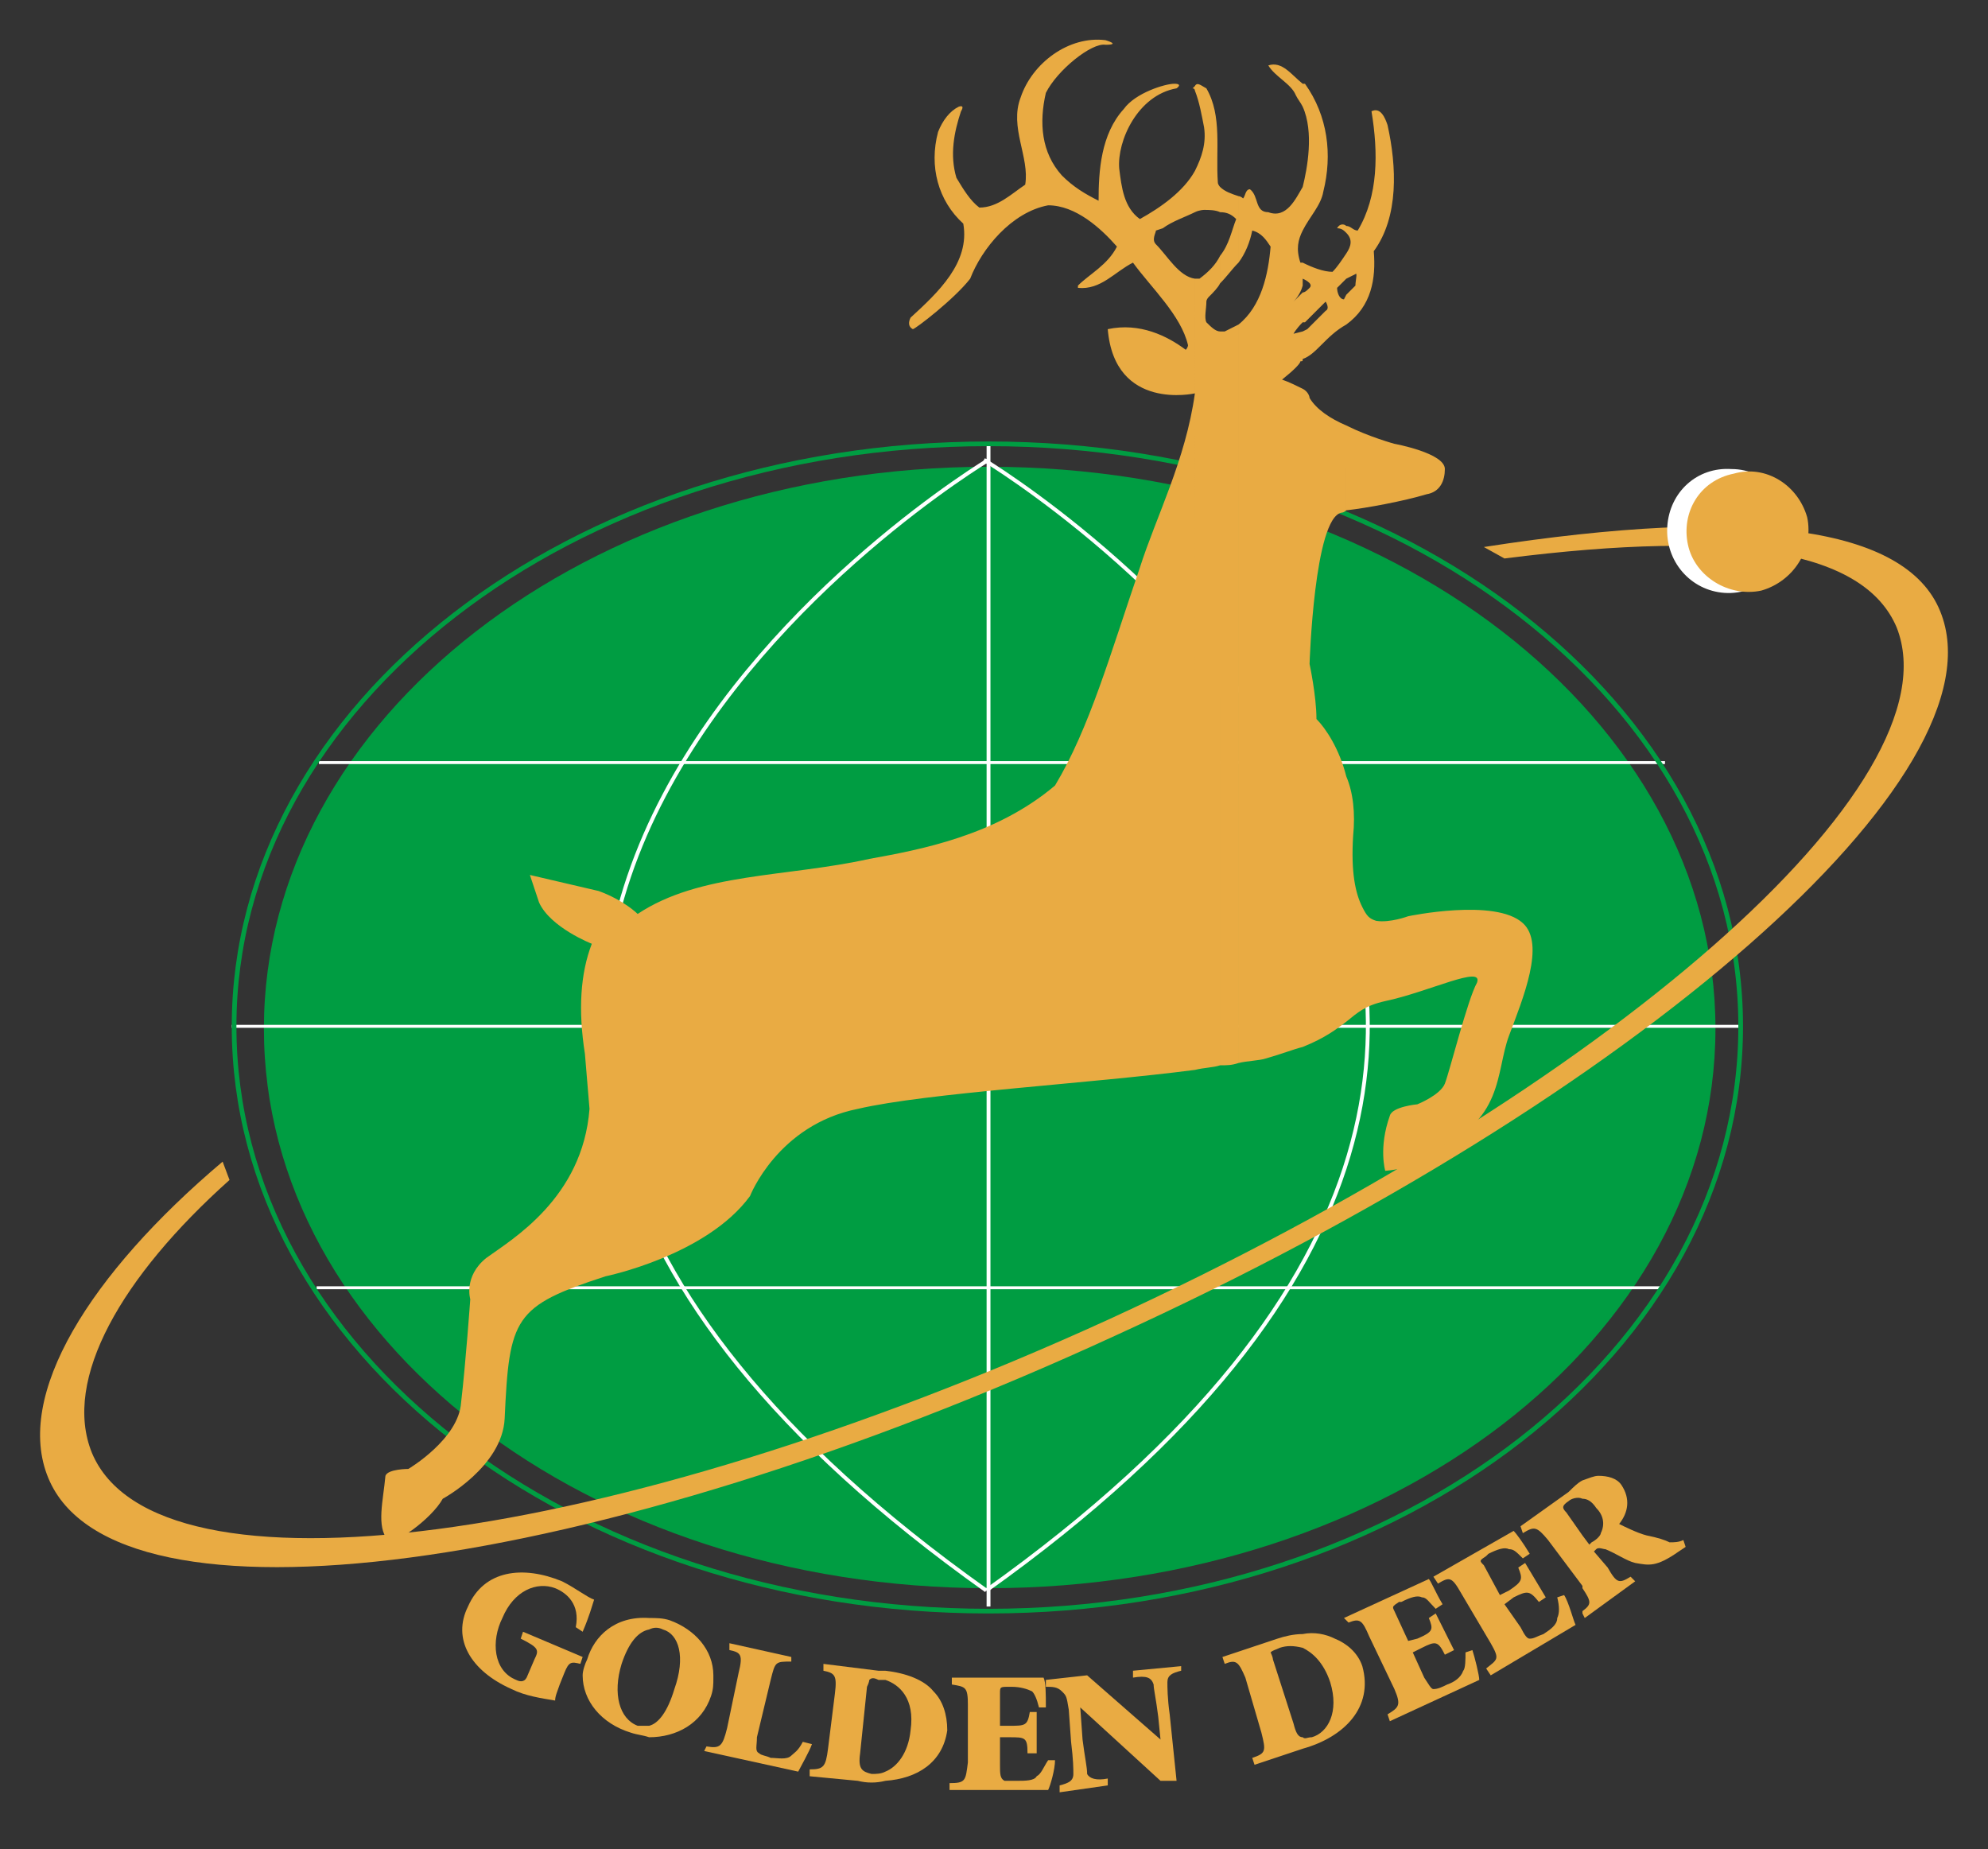 <?xml version="1.0" encoding="utf-8"?>
<!-- Generator: Adobe Illustrator 15.0.0, SVG Export Plug-In  -->
<!DOCTYPE svg PUBLIC "-//W3C//DTD SVG 1.1//EN" "http://www.w3.org/Graphics/SVG/1.1/DTD/svg11.dtd">
<svg version="1.1"
	 xmlns="http://www.w3.org/2000/svg" xmlns:xlink="http://www.w3.org/1999/xlink" xmlns:a="http://ns.adobe.com/AdobeSVGViewerExtensions/3.0/"
	 x="0px" y="0px" width="300px" height="279px" viewBox="-6.048 -5.99 300 279" enable-background="new -6.048 -5.99 300 279"
	 xml:space="preserve">
<rect x="-6.048" y="-5.99" width="300" height="279" fill="#333333" stroke="none"/>
<defs>
</defs>
<path fill="#009D42" d="M252.823,149.222c0,46.714-49.139,84.434-109.697,84.434c-60.556,0-109.35-37.719-109.35-84.434
	c0-46.717,48.794-84.781,109.35-84.781C203.684,64.44,252.823,102.505,252.823,149.222z"/>
<path fill="none" stroke="#FFFFFF" stroke-width="0.581" d="M142.436,63.4c0,0,130.111,78.206,0.345,170.6"/>
<line fill="none" stroke="#FFFFFF" stroke-width="0.443" x1="28.933" y1="148.874" x2="256.285" y2="148.874"/>
<line fill="none" stroke="#FFFFFF" stroke-width="0.443" x1="42.082" y1="109.078" x2="245.209" y2="109.078"/>
<line fill="none" stroke="#FFFFFF" stroke-width="0.443" x1="41.737" y1="188.323" x2="244.518" y2="188.323"/>
<line fill="none" stroke="#FFFFFF" stroke-width="0.581" x1="143.126" y1="60.979" x2="143.126" y2="236.422"/>
<path fill="none" stroke="#009D42" stroke-width="0.706" d="M256.629,148.874c0,48.794-50.868,88.243-113.503,88.243
	c-62.98,0-113.848-39.449-113.848-88.243c0-48.446,50.868-87.896,113.848-87.896C205.761,60.979,256.629,100.428,256.629,148.874"/>
<path fill="#E9AB43" d="M80.838,239.539c0.692-3.462-1.382-5.191-3.114-5.884c-2.767-1.04-6.228,0.345-7.958,4.499
	c-1.729,3.459-1.384,7.958,2.077,9.342c0.69,0.345,1.382,0.345,1.729-0.692l1.037-2.422c0.692-1.385,0.692-1.732-2.077-3.114
	l0.347-1.04l8.998,3.806l-0.347,1.04c-1.385-0.345-1.729-0.345-2.422,1.382l-0.692,1.732c-0.345,1.037-0.692,1.729-0.692,2.422
	c-2.074-0.347-4.499-0.692-6.573-1.729c-6.23-2.769-8.998-7.613-6.576-12.459c2.422-5.536,8.305-6.228,14.188-3.807
	c2.075,1.04,3.807,2.422,4.844,2.77c-0.345,1.037-0.692,2.422-1.729,4.844L80.838,239.539z"/>
<path fill="#E9AB43" d="M101.255,249.918c-1.385,4.154-5.191,6.229-9.343,6.229v-1.729c1.385-0.345,2.769-2.077,3.807-5.536
	c1.729-4.846,0.692-8.305-1.729-8.998c-0.692-0.345-1.385-0.345-2.077,0v-1.729c1.038,0,2.077,0,3.114,0.345
	c3.807,1.385,6.576,4.499,6.576,8.306v0.347C101.603,248.189,101.603,248.881,101.255,249.918z M91.913,256.147
	c-1.037-0.345-1.729-0.345-2.769-0.692c-4.499-1.382-7.266-4.844-7.266-8.65c0-0.692,0.345-1.73,0.692-2.422
	c1.037-3.459,4.151-6.576,9.342-6.229v1.729c-1.729,0.345-3.114,2.077-4.154,5.191c-1.382,4.499-0.345,8.305,2.424,9.343
	c0.345,0,1.037,0,1.729,0V256.147z"/>
<path fill="#E9AB43" d="M108.176,256.147c0,1.384-0.345,2.077,0.347,2.424c0.345,0.345,1.038,0.345,1.729,0.689
	c1.04,0,2.422,0.348,3.114-0.345c0.347-0.345,1.04-0.692,1.732-2.075l1.382,0.345c-0.345,1.037-1.729,3.461-2.075,4.151
	l-14.188-3.114l0.345-0.692c2.077,0.348,2.424,0,3.116-2.767l1.729-8.308c0.692-2.767,0.345-3.112-1.384-3.459v-1.037l9.342,2.074
	v0.695c-2.422,0-2.422,0-3.114,2.767L108.176,256.147z"/>
<path fill="#E9AB43" d="M127.555,246.112c3.114,0.345,5.883,1.384,7.268,3.114c1.382,1.385,2.075,3.461,2.075,5.883
	c-0.692,4.846-4.499,7.268-9.343,7.613v-1.385c1.729-0.69,3.459-2.767,3.807-6.229c0.692-4.846-1.729-6.92-3.807-7.613V246.112z
	 M126.518,246.112c0.345,0,0.69,0,1.037,0v1.384c-0.347,0-0.692,0-1.037,0c-0.692-0.345-1.04-0.345-1.385,0c0,0,0,0.345-0.347,1.04
	l-1.037,10.035c-0.348,2.422,0.345,2.767,1.729,3.114c0.692,0,1.384,0,2.077-0.347v1.385c-1.384,0.345-2.769,0.345-4.154,0
	l-7.266-0.692v-1.037c2.077,0,2.422-0.345,2.77-3.114l1.037-8.305c0.345-2.769,0-3.117-1.729-3.461v-1.038L126.518,246.112z"/>
<path fill="#E9AB43" d="M140.012,251.303c0-2.767-0.345-2.767-2.422-3.114v-1.037h13.841c0.347,0.69,0.347,2.422,0.347,4.496h-1.037
	c-0.347-1.384-0.692-2.074-1.04-2.422c-0.692-0.345-1.729-0.69-3.114-0.69h-0.345c-1.385,0-1.385,0-1.385,1.038v4.844h1.385
	c2.422,0,2.767,0,3.114-2.077h1.038v6.231h-1.385c0-2.424-0.345-2.424-2.767-2.424h-1.385v4.154c0,1.384,0,2.077,0.692,2.422
	c0.345,0,1.037,0,1.729,0c1.385,0,2.769,0,3.114-0.692c0.692-0.345,1.037-1.382,1.729-2.422h1.04c0,1.385-0.692,3.807-1.04,4.499
	h-14.878v-1.04c2.422,0,2.422-0.345,2.767-3.112V251.303z"/>
<path fill="#E9AB43" d="M171.503,262.723h-2.422l-12.111-11.075l0,0l0.345,4.846c0.347,2.767,0.692,4.154,0.692,5.191
	c0.347,0.692,1.384,1.038,3.114,0.692v1.038l-7.266,1.04v-1.04c1.382-0.348,2.074-0.692,2.074-1.73c0-0.692,0-2.077-0.345-4.844
	l-0.347-4.846c-0.345-2.077-0.345-2.077-1.038-2.77c-0.692-0.69-1.384-0.69-2.422-0.69v-1.04l6.229-0.692l11.074,9.689l0,0
	l-0.347-3.459c-0.345-2.771-0.692-4.154-0.692-4.846c-0.345-1.037-1.037-1.384-3.114-1.037v-1.04l7.268-0.692v0.692
	c-1.385,0.345-2.077,0.692-2.077,1.729c0,0.694,0,2.422,0.345,4.846L171.503,262.723z"/>
<path fill="#E9AB43" d="M190.536,240.576c1.729-0.347,3.461,0,4.844,0.692c1.731,0.692,3.461,2.077,4.153,4.151
	c1.729,6.228-2.77,10.727-8.997,12.459l0,0v-1.732c0.345,0.347,0.691,0,1.384,0c2.422-0.692,4.151-3.807,2.768-8.305
	c-1.038-3.112-2.768-4.497-4.151-5.191V240.576z M186.729,241.269c1.037-0.345,2.422-0.692,3.807-0.692v2.074
	c-1.385-0.345-2.422-0.345-3.462,0c-0.69,0.348-1.037,0.348-1.382,0.695c0,0,0.345,0.69,0.345,1.038l3.114,9.689
	c0.347,1.382,0.692,2.075,1.385,2.075v1.732l-7.269,2.422l-0.345-1.04c2.077-0.689,2.077-1.037,1.385-3.806l-2.422-8.303
	c-1.04-2.422-1.385-2.769-3.117-2.077l-0.345-1.04L186.729,241.269z"/>
<path fill="#E9AB43" d="M200.57,240.923c-1.037-2.424-1.385-2.769-3.114-2.079l-0.692-0.69l12.805-5.883
	c0.345,0.345,1.037,2.077,2.076,3.806l-1.039,0.692c-1.037-1.037-1.383-1.732-2.075-1.732c-0.692-0.345-1.731,0-3.114,0.695h-0.347
	c-1.037,0.69-1.037,0.69-0.692,1.385l2.077,4.496l1.384-0.345c2.422-1.04,2.422-1.385,1.73-3.114l1.037-0.692l2.769,5.536
	l-1.385,0.692c-1.037-2.077-1.384-2.077-3.459-1.04l-1.384,0.695l1.729,3.807c0.692,1.037,1.037,1.729,1.384,1.729
	c0.692,0,1.385-0.345,2.077-0.692c1.037-0.347,2.074-1.037,2.422-2.077c0.345-0.345,0.345-1.729,0.345-2.767l1.04-0.347
	c0.345,1.037,1.037,3.807,1.037,4.499l-13.496,6.229l-0.345-1.038c1.729-1.04,2.076-1.384,1.037-3.806L200.57,240.923z"/>
<path fill="#E9AB43" d="M214.411,234.348c-1.382-2.424-1.729-2.424-3.459-1.384l-0.692-1.04l12.112-6.918
	c0.345,0.345,1.385,1.729,2.422,3.459l-1.037,0.692c-1.04-1.04-1.385-1.384-2.077-1.384c-0.692-0.348-1.729,0-3.114,0.692
	l-0.348,0.345c-1.037,0.692-1.037,0.692-0.345,1.385l2.422,4.499l1.385-0.692c2.077-1.385,2.077-1.729,1.385-3.459l1.037-0.692
	l3.114,5.188l-1.037,0.695c-1.385-1.732-1.73-1.732-3.807-0.695l-1.385,1.04l2.422,3.462c0.692,1.384,1.039,1.729,1.385,1.729
	c0.692,0,1.037-0.345,2.076-0.692c1.038-0.692,2.077-1.385,2.077-2.422c0.345-0.692,0.345-1.732,0-3.117l1.037-0.345
	c0.692,1.04,1.385,3.806,1.729,4.499l-12.804,7.613l-0.692-1.038c1.732-1.384,2.077-1.384,0.692-3.806L214.411,234.348z"/>
<path fill="#E9AB43" d="M236.56,230.542c1.382,2.422,1.729,2.422,3.459,1.382l0.692,0.692l-7.613,5.539l-0.345-0.692v-0.345
	c1.382-1.04,1.382-1.385,0-3.462v-7.96l1.037,1.385l0.345-0.345c0.692-0.347,1.385-1.04,1.385-1.384
	c0.692-1.385,0.348-2.77-0.692-3.807c-0.692-1.04-1.382-1.385-2.074-1.385v-2.767c1.037-0.348,1.729-0.692,2.422-0.692
	c1.385,0,2.767,0.345,3.459,1.382c1.385,2.077,1.04,4.154-0.345,5.883c0.692,0.345,2.769,1.385,4.151,1.729
	c1.731,0.347,2.769,0.692,3.461,1.04c0.692,0,1.385,0,2.077-0.347l0.345,1.037l-1.037,0.692c-3.461,2.424-4.498,2.077-6.575,1.732
	c-1.385-0.347-2.77-1.385-4.499-2.077c-0.345,0-1.037-0.348-1.385,0l-0.345,0.345L236.56,230.542z M232.753,237.462L232.753,237.462
	c0-0.345,0-0.345,0-0.345V237.462L232.753,237.462z M232.753,233.655c0,0,0,0,0-0.345l-5.191-6.923
	c-1.731-2.077-2.076-2.077-3.806-1.037l-0.348-1.04l7.268-5.188c0.692-0.692,1.385-1.385,2.077-1.729v2.767
	c-0.692-0.347-1.732,0-2.077,0.345c-1.037,0.694-1.037,1.04-0.347,1.732l2.424,3.459V233.655z"/>
<path fill="none" stroke="#FFFFFF" stroke-width="0.581" d="M143.126,63.4c0,0-130.456,78.206-0.345,170.6"/>
<path fill="#E9AB43" d="M27.548,169.291c-20.07,16.955-31.489,35.295-26.3,47.754c10.037,24.224,82.015,14.879,160.913-21.456
	c78.897-35.988,134.61-84.779,124.575-109.35c-5.191-12.804-28.722-15.916-68.863-9.688l3.114,1.729
	c35.298-4.499,54.33-1.04,59.174,10.382c9.342,23.531-43.601,69.9-119.04,104.503C86.029,227.425,17.514,236.422,7.824,213.239
	c-4.499-11.074,4.499-26.645,20.764-41.179L27.548,169.291z"/>
<path fill="#E9AB43" d="M223.756,133.301c-4.154-3.807-17.303-1.038-17.303-1.038s-2.77,1.038-4.844,0.692
	c-1.04-0.345-1.385-0.692-2.077-2.074c-1.04-2.077-1.729-5.193-1.385-10.729c0.345-3.461,0-6.573-1.037-8.995v37.025
	c1.729-1.382,2.767-2.422,5.881-3.114c6.576-1.385,14.881-5.536,13.844-2.769c-1.385,2.422-4.154,13.496-4.847,15.226
	c-0.691,1.732-4.151,3.116-4.151,3.116s-3.806,0.345-4.153,1.73c-1.729,4.843-0.692,8.305-0.692,8.305s5.884-0.345,6.921-3.114
	c11.074-4.154,9.689-11.767,11.767-17.303C223.756,144.721,227.215,136.417,223.756,133.301L223.756,133.301z M197.111,71.014
	c3.114-0.345,8.65-1.385,12.111-2.422c2.075-0.345,2.767-2.075,2.767-3.807c0-2.422-7.612-3.807-7.612-3.807
	s-3.807-1.037-7.266-2.769V71.014L197.111,71.014z M197.111,42.984L197.111,42.984c3.807-2.767,4.499-6.92,4.151-11.072
	c3.807-5.191,3.462-12.804,2.077-19.032c-0.348-1.04-1.04-2.769-2.422-2.077c1.037,6.23,1.037,12.804-2.077,17.995
	c-0.692,0-1.037-0.692-1.729-0.692v1.037c1.037,1.037,0.692,2.077,0,3.117v3.804l1.382-0.692c0.348-0.345,0,1.04,0,1.732
	l-1.382,1.384V42.984z M197.111,111.157c-1.04-4.154-3.114-7.268-4.499-8.652c0-3.462-1.039-8.306-1.039-8.306
	s0.692-22.146,4.846-22.838c0.345,0,0.692-0.347,0.692-0.347V58.209c-2.424-1.037-4.499-2.422-5.538-4.151
	c0-0.345-0.346-1.037-1.037-1.384v99.314c3.461-1.382,5.19-2.767,6.575-3.806V111.157L197.111,111.157z M190.536,48.177
	c2.076-0.695,3.461-3.461,6.575-5.193v-4.497l-0.348,0.69c-0.692,0-1.037-1.037-1.037-1.729l1.385-1.384v-3.804
	c-0.692,1.037-1.385,2.074-2.077,2.767c-1.385,0-3.114-0.692-4.498-1.384v3.461c0-0.345,0-0.692,0-1.04c0,0,1.729,0.694,1.037,1.384
	c-0.346,0.347-0.692,0.692-1.037,0.692v4.499c0,0,0,0,0.345,0c1.039-1.037,3.116-3.114,3.116-3.114s0.69,1.04,0,1.385
	c-0.692,0.692-2.77,2.77-2.77,2.77l-0.691,0.345V48.177L190.536,48.177z M197.111,28.105c-0.348-0.348-1.04-0.348-1.385,0.347
	c0.692,0,1.037,0.345,1.385,0.69V28.105L197.111,28.105z M190.536,28.798c1.037-2.077,2.769-3.807,3.113-5.884
	c1.385-5.536,0.692-11.419-2.769-16.263h-0.345v3.459c1.729,3.807,0.691,9.345,0,12.112V28.798z M190.536,52.674
	c-0.692-0.345-2.077-1.038-3.115-1.385c1.73-1.382,2.769-2.422,2.769-2.767c0.346,0,0.346,0,0.346-0.345v-4.154l-1.385,0.347
	c0,0,0.347-0.692,1.385-1.732V38.14c-0.692,0.692-1.385,1.384-1.385,1.384s1.039-1.037,1.385-2.421v-3.461h-0.346
	c-0.692-2.077-0.347-3.462,0.346-4.844v-6.576l0,0c-1.038,1.729-2.422,4.846-5.191,3.806c-2.077,0-1.385-2.422-2.769-3.461
	c-0.69,0-0.69,1.04-1.038,1.385c-0.345-0.345-0.692-0.345-0.692-0.345v10.035c1.04-1.382,1.73-3.114,2.077-4.844
	c1.385,0.345,2.077,1.382,2.769,2.422c-0.347,4.151-1.384,8.997-4.846,11.764v111.429c1.385-0.347,3.114-0.347,4.154-0.695
	c2.422-0.69,4.152-1.384,5.537-1.729V52.674L190.536,52.674z M190.536,6.651c-1.73-1.385-3.115-3.461-5.191-2.769
	c1.04,1.729,3.461,2.769,4.153,4.499c0.346,0.692,0.692,1.037,1.038,1.729V6.651z M180.845,23.606
	c-1.037-0.345-2.077-0.692-2.769-1.384v3.806c1.04,0,1.732,0.345,2.424,1.04c-0.692,1.729-1.04,3.806-2.424,5.536v4.154
	c1.04-1.04,1.732-2.077,2.769-3.116V23.606L180.845,23.606z M178.076,154.757c1.04,0,1.732,0,2.769-0.345V42.984
	c-0.692,0.347-1.384,0.695-2.077,1.04c-0.345,0-0.345,0-0.692,0V154.757z M178.076,22.222c0,0-0.345-0.345-0.345-0.692
	c-0.345-4.844,0.692-10.035-1.73-14.186c-0.692-0.348-1.384-1.04-1.731-0.348v0.692c0.692,1.729,1.04,3.807,1.384,5.536
	c0.347,2.422-0.345,4.499-1.384,6.576v6.228c0.692-0.345,1.384-0.345,1.384-0.345c0.692,0,1.732,0,2.422,0.345V22.222
	L178.076,22.222z M174.27,155.45c1.384-0.347,2.769-0.347,3.806-0.692V44.023c-0.69,0-1.382-0.692-2.075-1.385
	c-0.347-0.692,0-2.074,0-3.114c0-0.347,0.345-0.692,0.345-0.692c0.692-0.692,1.385-1.385,1.729-2.075v-4.154
	c-0.69,1.382-1.729,2.422-3.114,3.459c-0.345,0-0.345,0-0.692,0V155.45z M174.27,6.996c0,0,0,0-0.345,0.348
	c0.345,0,0.345,0.345,0.345,0.345V6.996L174.27,6.996z M174.27,19.8v6.228c-1.382,0.692-3.459,1.385-4.844,2.424l-1.038,0.345
	c0,0.345-0.692,1.382,0,2.077c1.73,1.729,3.459,4.844,5.881,5.189V155.45c-15.916,2.075-40.486,3.459-50.869,5.881
	c-12.109,2.422-16.263,13.151-16.263,13.151c-6.576,8.998-21.802,12.112-21.802,12.112c-13.841,4.499-14.533,6.228-15.226,21.454
	c-0.345,7.268-9.342,12.111-9.342,12.111c-1.729,3.114-7.613,7.266-8.305,6.229c-1.729-2.077-0.692-5.883-0.345-9.688
	c0.345-1.04,3.459-1.04,3.459-1.04s7.613-4.499,7.96-10.035c0.692-5.883,1.382-15.571,1.382-15.571s-1.038-3.461,2.424-6.231
	c3.806-2.769,14.533-8.997,15.57-22.493c0,0-0.345-4.152-0.692-8.303c-1.038-6.576-0.692-12.114,1.04-16.61
	c0,0-6.231-2.424-7.96-6.228c-0.345-1.04-1.037-3.114-1.384-4.154l10.382,2.422c3.807,1.384,5.883,3.461,5.883,3.461
	c9.342-6.23,22.491-5.539,34.95-8.305c7.613-1.385,19.032-3.461,28.03-11.074l0,0c5.191-8.65,8.305-19.725,12.804-32.874
	c2.422-7.613,6.921-16.266,8.303-26.3c0,0-12.109,2.769-13.149-9.687c4.846-1.04,8.998,1.037,11.767,3.111
	c0.345-0.345,0.345-0.69,0.345-0.69c-1.037-4.499-5.536-8.652-8.305-12.458c-2.767,1.384-4.844,4.153-8.305,3.806v-0.345
	c1.732-1.732,4.499-3.117,5.883-5.883c-2.422-2.767-6.228-6.229-10.382-6.229c-5.536,1.037-10.035,6.573-11.764,11.072
	c-2.422,3.114-8.305,7.615-8.653,7.615c-0.692-0.348-0.692-1.04-0.345-1.732c4.151-3.806,8.998-8.305,7.958-14.188
	c-3.806-3.459-5.188-8.65-3.806-13.841c0.692-1.729,1.732-3.114,3.116-3.807c1.038-0.345,0.345,0.692,0.345,0.692
	c-1.037,3.114-1.729,6.576-0.692,10.037c1.037,1.727,2.077,3.459,3.461,4.496c2.767,0,4.844-2.074,6.921-3.459
	c0.692-4.154-2.422-8.652-0.692-13.149c1.729-5.193,7.266-9.345,12.804-8.652c0,0,2.422,0.692,0,0.692
	c-2.077-0.345-7.268,3.806-8.998,7.266c-1.037,4.499-0.692,9,2.422,12.459c1.729,1.729,3.461,2.769,5.536,3.806
	c0-4.499,0.347-10.035,3.807-13.841c1.732-2.424,6.23-3.807,7.613-3.807c1.384,0,0.347,0.692,0.347,0.692
	c-5.883,1.037-8.998,7.958-8.652,12.111c0.347,2.767,0.692,5.881,3.116,7.613C169.081,25.336,172.54,22.914,174.27,19.8z"/>
<path fill="#FFFFFF" d="M264.242,74.475c-0.345,5.191-4.843,9.345-10.034,8.998c-5.191-0.348-8.998-4.846-8.652-10.037
	c0.347-5.189,4.498-8.995,9.689-8.65C260.436,64.785,264.587,69.284,264.242,74.475z"/>
<path fill="#E9AB43" d="M266.664,72.053c1.04,4.844-2.076,9.689-6.92,11.072c-4.844,1.04-10.035-2.074-11.072-6.92
	c-1.04-4.844,1.729-9.688,6.921-10.727C260.436,64.095,265.28,67.207,266.664,72.053z"/>
</svg>
